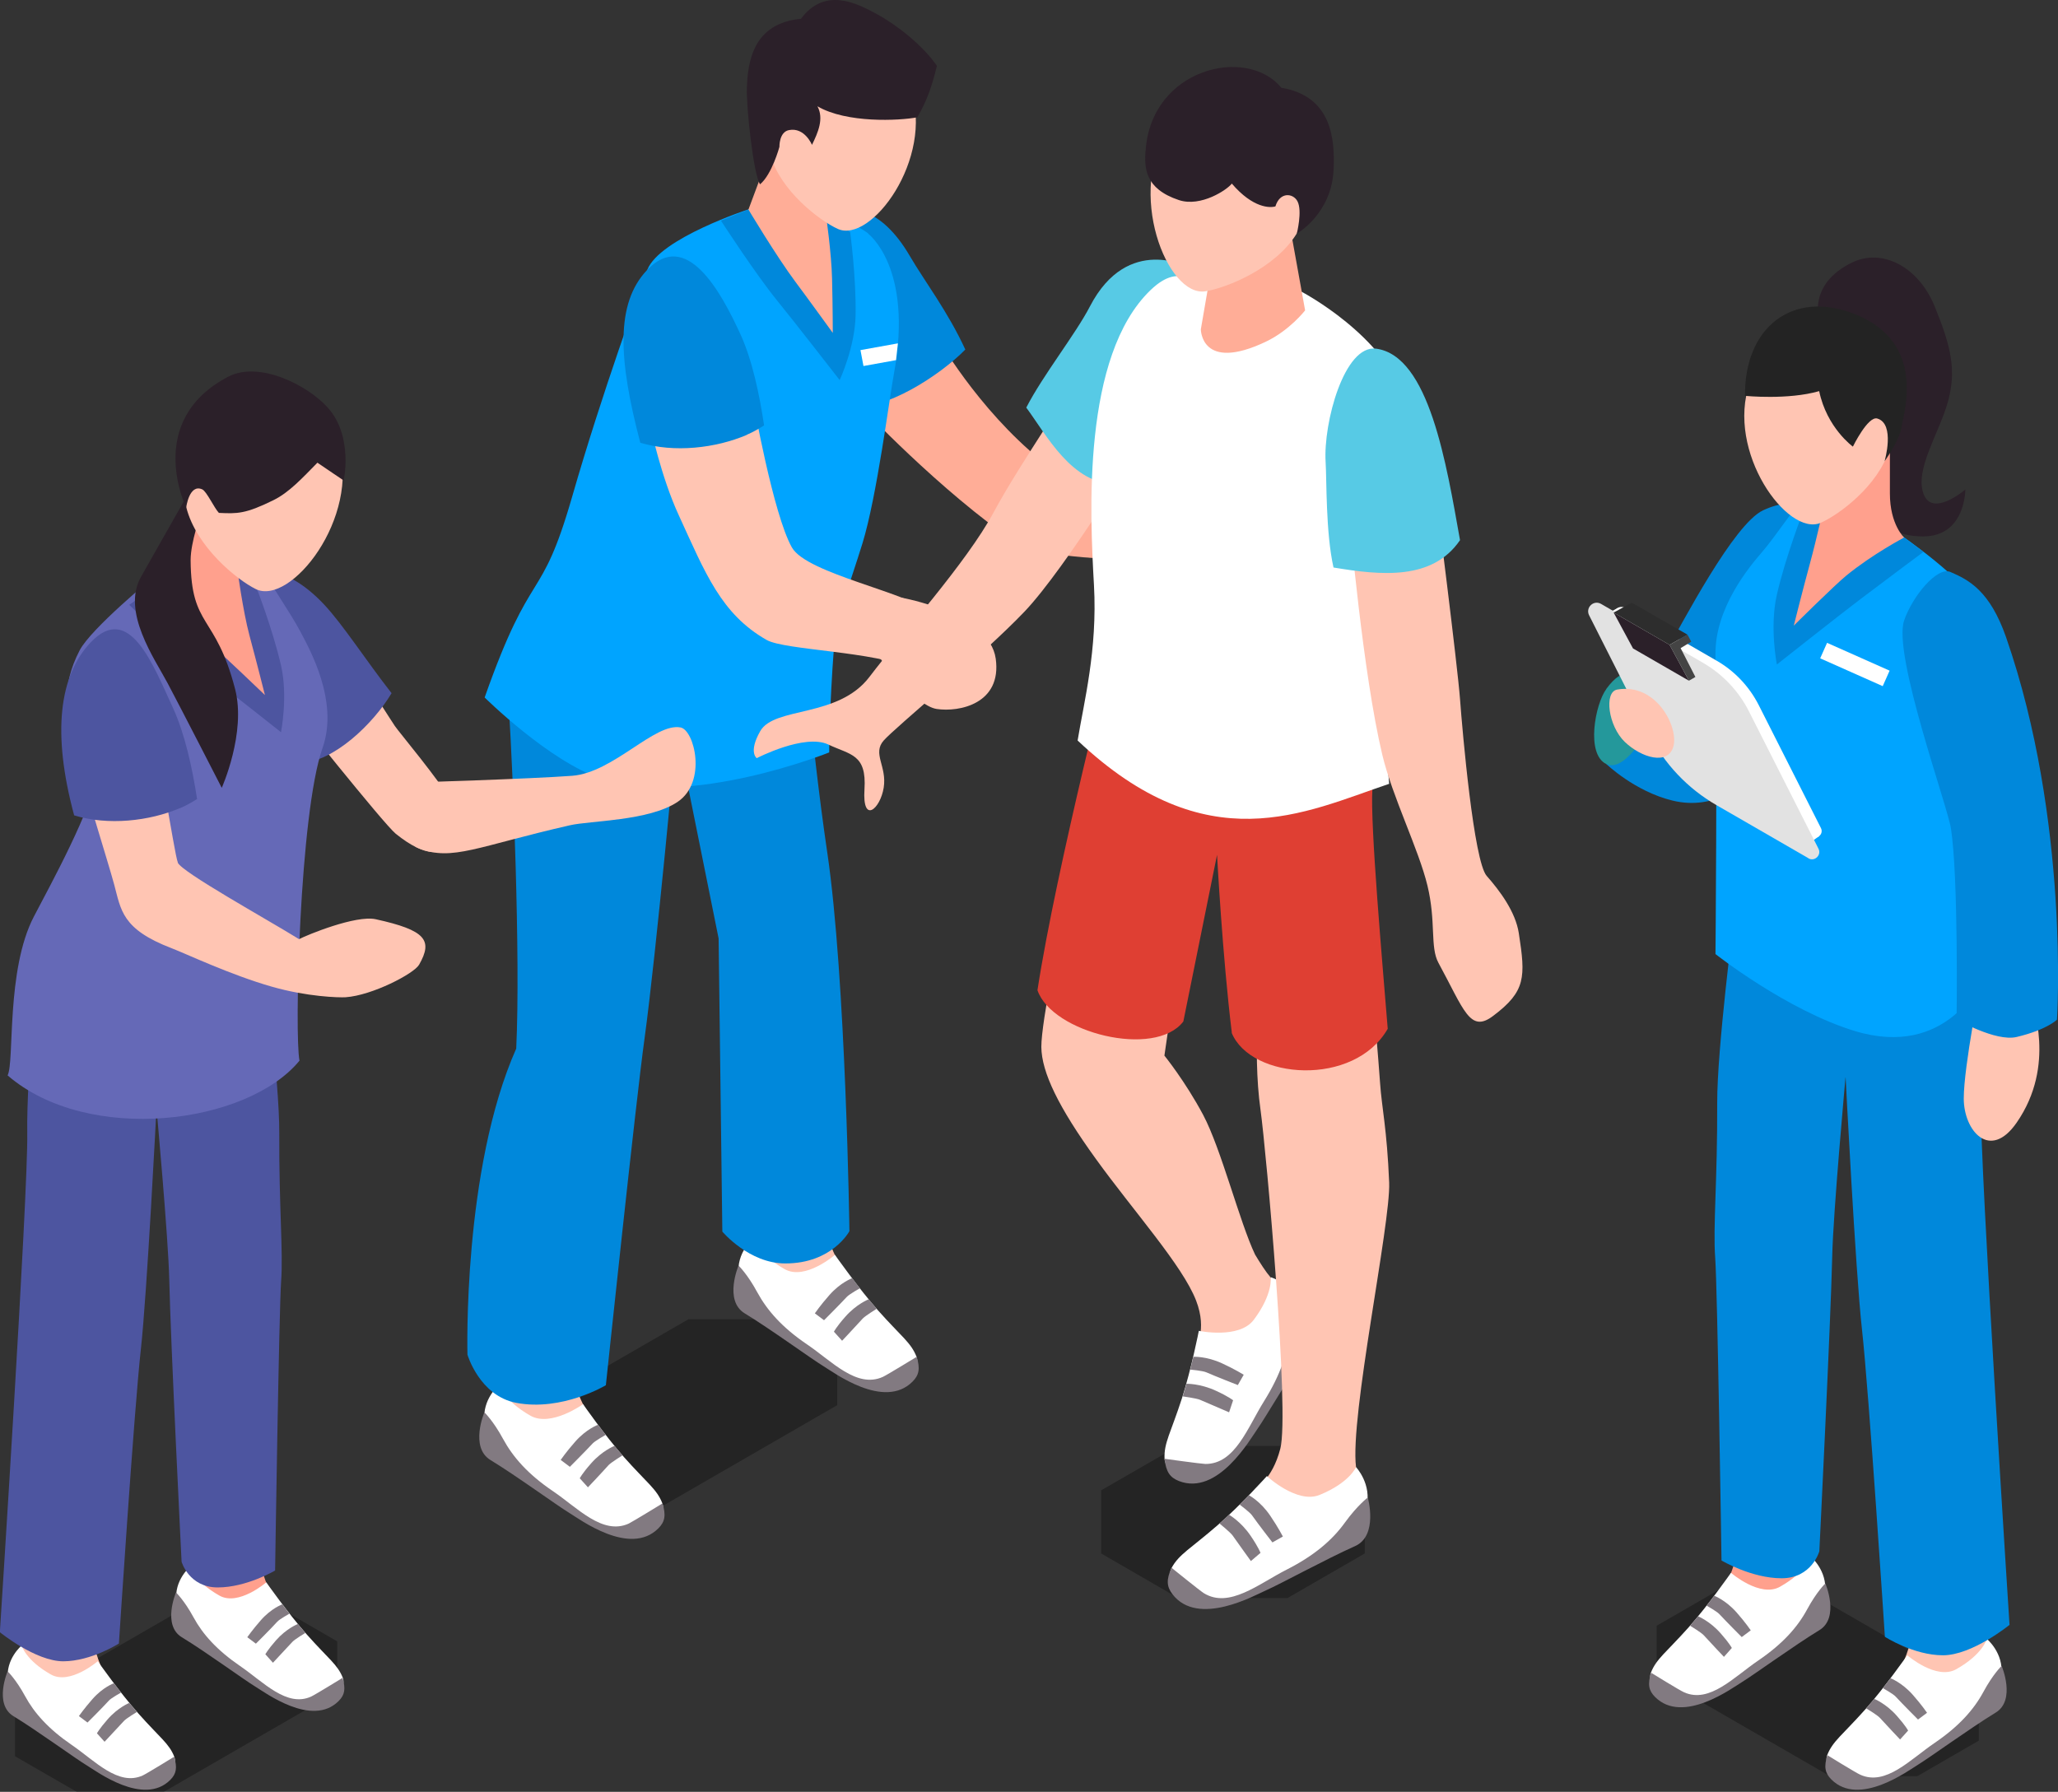 <?xml version="1.0" encoding="UTF-8"?><svg id="_レイヤー_2" xmlns="http://www.w3.org/2000/svg" viewBox="0 0 143.48 124.93"><rect x="0" y="0" width="143.48" height="124.93" fill="#333333" stroke="none"/><defs><style>.cls-1{fill:#6569b7;}.cls-1,.cls-2,.cls-3,.cls-4,.cls-5,.cls-6,.cls-7,.cls-8,.cls-9,.cls-10,.cls-11,.cls-12,.cls-13,.cls-14,.cls-15,.cls-16,.cls-17,.cls-18{stroke-width:0px;}.cls-2{fill:#0088db;}.cls-3{fill:#4d55a0;}.cls-4{fill:#57cae5;}.cls-5{fill:#ffa08d;}.cls-6{fill:#444;}.cls-7{fill:#827a81;}.cls-8{fill:#e2e2e2;}.cls-9{fill:#ffc5b3;}.cls-10{fill:#df3f33;}.cls-11{fill:#2d2d2d;}.cls-12{fill:#232323;}.cls-13{fill:#fff;}.cls-14{fill:#2b2029;}.cls-15{fill:#000;opacity:.3;}.cls-16{fill:#00a4ff;}.cls-17{fill:#24989b;}.cls-18{fill:#ffad97;}</style></defs><g id="_レイヤー_1-2"><polygon class="cls-15" points="82.15 100.81 76.77 103.91 76.77 108.31 82.15 111.42 89.76 111.42 95.15 108.31 95.15 103.91 89.76 100.81 82.15 100.81"/><polygon class="cls-15" points="19.22 111.96 13.14 111.96 1.05 118.94 1.05 122.45 5.35 124.93 11.42 124.93 23.51 117.95 23.51 114.44 19.22 111.96"/><polygon class="cls-15" points="54.08 91.98 48 91.98 35.91 98.96 35.91 102.47 40.21 104.95 46.28 104.95 58.37 97.97 58.37 94.46 54.08 91.98"/><polygon class="cls-15" points="119.8 110.87 125.87 110.87 137.96 117.85 137.96 121.36 133.67 123.84 127.59 123.84 115.5 116.86 115.5 113.35 119.8 110.87"/><path class="cls-14" d="M126.81,22.2s-.73-2.42,2.32-3.9c2.06-1,4.61.25,5.76,3.08,1.15,2.82,1.52,4.46.91,6.65-.61,2.18-2.31,4.69-1.7,6.39.61,1.7,2.92-.29,2.92-.29,0,0,.02,3.26-2.92,3.27-3.77.01-4.24-3-4.97-6.58-.73-3.58-2.32-8.61-2.32-8.61Z"/><path class="cls-5" d="M125.42,104.37c-1.35-.05-2.74-.2-4.11-.28.03.83.05,1.56.06,2.09.02,3.12-1.89,6.01-2.61,7.14-.71,1.12,1.55,2.89,3.26,1.24,1.72-1.64,2.86-2.48,3.83-2.99.97-.51.89-1.17-.05-4.67-.19-.69-.33-1.55-.39-2.53Z"/><path class="cls-9" d="M137.75,111.58c-1.36.24-2.8.16-4.2-.16,0,.21,0,.41,0,.58.02,3.12-1.89,6.01-2.61,7.14-.71,1.13,1.55,2.89,3.26,1.24,1.72-1.64,1.9-1.96,2.86-2.48.97-.51,2.21-1.17,1.44-3.62-.1-.33-.71-2.28-.77-2.69Z"/><path class="cls-13" d="M120.68,109.66s-1.6,2.29-2.95,3.8c-1.58,1.77-2.25,2.19-2.63,3.16-.37.97,1.4,3.31,4.49,1.53,3.08-1.78,3.63-2.28,4.68-3.24,1.35-1.25,2.76-2.08,2.97-3.87.18-1.54-1.01-2.52-1.01-2.52,0,0-.28,1.07-2.13,2.11-1.39.79-3.42-.97-3.42-.97Z"/><path class="cls-7" d="M115.1,116.62s2.04,1.26,2.31,1.37c1.78.8,3.48-1.07,5.18-2.22,1.7-1.16,2.73-2.32,3.4-3.56.67-1.24,1.27-1.81,1.27-1.81,0,0,1.02,2.39-.42,3.26-1.74,1.06-4.58,3.12-5.38,3.61-.68.41-4.13,2.99-6.07,1.05-.45-.45-.53-.89-.28-1.7Z"/><path class="cls-7" d="M119.51,111.26s.79.29,1.56,1.16c.61.69.99,1.25.99,1.25l-.63.47s-1.06-1.06-1.56-1.6c-.17-.19-.89-.59-.89-.59l.53-.68Z"/><path class="cls-7" d="M118.38,112.69s.83.33,1.59,1.2c.61.69.77,1.01.77,1.01l-.55.62s-.92-.97-1.41-1.51c-.17-.19-.95-.66-.95-.66l.55-.65Z"/><path class="cls-13" d="M132.97,115.41s-1.6,2.29-2.95,3.8c-1.58,1.77-2.25,2.19-2.63,3.16-.37.97,1.41,3.31,4.49,1.53,3.08-1.78,3.63-2.28,4.68-3.24,1.35-1.25,2.76-2.08,2.97-3.87.18-1.54-1.01-2.52-1.01-2.52,0,0-.28,1.07-2.13,2.11-1.39.79-3.42-.97-3.42-.97Z"/><path class="cls-7" d="M127.39,122.37s2.04,1.26,2.31,1.37c1.78.8,3.48-1.07,5.18-2.22,1.7-1.16,2.73-2.32,3.4-3.56.67-1.24,1.27-1.81,1.27-1.81,0,0,1.02,2.39-.42,3.26-1.74,1.06-4.58,3.12-5.38,3.61-.68.41-4.13,2.99-6.07,1.05-.45-.45-.53-.89-.28-1.7Z"/><path class="cls-7" d="M131.8,117.01s.79.29,1.56,1.16c.61.69.99,1.25.99,1.25l-.63.47s-1.06-1.06-1.56-1.6c-.17-.19-.89-.59-.89-.59l.53-.68Z"/><path class="cls-7" d="M130.67,118.45s.83.33,1.59,1.2c.61.69.77,1.01.77,1.01l-.56.62s-.92-.97-1.41-1.51c-.17-.19-.95-.66-.95-.66l.55-.65Z"/><path class="cls-2" d="M120.88,64.07s-1.17,9.09-1.16,12.81c.02,5.48-.3,8.63-.14,10.81.16,2.18.44,21.11.44,21.11,0,0,2.08,1.24,4.19,1.24s2.63-1.88,2.63-1.88c0,0,.8-16.13.9-20.59.06-2.97.93-12.5.93-12.5,0,0,.69,13.55,1.14,17.59.5,4.52,1.6,21.46,1.6,21.46,0,0,2,1.29,4.05,1.29,2.04,0,4.64-2.12,4.64-2.12,0,0-2.07-32.05-2-36.42.07-4.37-.82-12.81-.82-12.81h-16.4Z"/><path class="cls-2" d="M111.99,53.27s1.98,1.91,4.62,2.55c3.05.74,5.07-1.3,5.07-1.3l-1.33-2.8-7.04-2.8-1.32,4.36Z"/><path class="cls-17" d="M111.99,48.04c-.78,1.05-1.44,4.55,0,5.23,1.44.69,3.28-3.06,3.28-3.06,0,0-.82-5.53-3.28-2.18Z"/><path class="cls-2" d="M122.92,35.58c-2.05.96-5.59,7.79-6.93,10.15-.37,1.01-.61,2.07-.51,3.15.08.85.58,2.23,1.42,2.82,2-1.82,3.98-4.28,3.98-4.28l6.01-11.95s-1.62-.99-3.97.11Z"/><path class="cls-16" d="M137.68,42.16c-.4-1.59-5.28-4.94-5.28-4.94,0,0-2.72,2.17-3.69,2.92-.92.72-2.45,2.57-2.58,2.73h-.02c.02-.31.2-2.74,1.16-5.34.3-.82-.16-3.21-.16-3.21,0,0-.38-.1-.93-.19-.83.92-2.46,3.36-3.34,4.37-.85.98-3.3,3.89-3.24,7.17.13,6.98,0,20.85,0,20.85,0,0,4.96,3.92,9.73,5.37,6.42,1.94,8.79-3.48,8.79-3.48,0,0-1.42-11.69-1.28-14.46,0,0,2.17-6.51.85-11.77Z"/><path class="cls-5" d="M126.82,34.69s-.34,2.16-.83,3.62c-.41.63-1.58,4.38-1.33,6.12.9-.51,3.52-3.23,4.37-4.03,1.02-.97,3.73-2.91,3.73-2.91,0,0-1-.91-1-3.08v-5.76l-4.92,6.03Z"/><path class="cls-2" d="M125.72,35.65s-1.22,3.12-1.84,5.81c-.52,2.27,0,4.87,0,4.87,0,0,4.36-3.45,5.79-4.53,2.03-1.54,4.43-3.32,4.43-3.32l-1.35-1s-2.21,1.16-4.04,2.66c-.83.68-3.65,3.48-3.65,3.48,0,0,.57-2.29,1.13-4.35.49-1.8,1.03-4.27,1.03-4.27l-1.49.66Z"/><polygon class="cls-13" points="131.26 47.84 126.9 45.9 127.38 44.82 131.74 46.76 131.26 47.84"/><polygon class="cls-13" points="126.19 58.75 126.84 58.29 126.35 57.73 125.56 58.4 126.19 58.75"/><polygon class="cls-13" points="112.2 42.71 112.8 42.38 113.21 43.02 112.66 43.49 112.2 42.71"/><path class="cls-13" d="M126.31,58.34l-5.77-3.33c-1.8-1.04-3.27-2.59-4.21-4.45l-3.77-7.45c-.24-.48.29-.99.76-.72l6.37,3.68c1.25.72,2.26,1.79,2.92,3.08l4.34,8.58c.21.41-.24.83-.64.6Z"/><path class="cls-8" d="M126.07,59.83l-6.41-3.7c-2.01-1.16-3.63-2.88-4.68-4.94l-4.19-8.29c-.27-.54.32-1.1.84-.79l7.08,4.09c1.39.8,2.52,1.99,3.24,3.43l4.83,9.54c.23.45-.27.93-.71.67Z"/><polygon class="cls-14" points="117.75 47.46 113.85 45.21 112.5 42.71 116.4 44.96 117.75 47.46"/><polygon class="cls-11" points="112.5 42.71 113.76 42.02 117.65 44.25 116.4 44.96 112.5 42.71"/><polygon class="cls-6" points="117.65 44.25 116.4 44.96 117.75 47.46 118.2 47.2 117.17 45.19 117.91 44.74 117.65 44.25"/><path class="cls-9" d="M112.74,48.08c-.92.17-.62,2.54.54,3.65,1.16,1.11,3.03,1.66,3.39.3.36-1.36-1.21-4.44-3.93-3.95Z"/><path class="cls-9" d="M138.11,68.39s-1.2,5.94-1.2,8.2,1.83,4.37,3.69,1.68c2.79-4.03,1.04-8.26,1.04-8.67s-3.53-1.21-3.53-1.21Z"/><path class="cls-2" d="M139.86,44.43c-1.13-3.24-2.6-4-3.88-4.55-.93-.4-2.66,1.71-3.23,3.39-.8,2.35,3.01,12.88,3.26,14.46.54,3.4.4,13.34.4,13.34,0,0,2.72,1.58,4.19,1.23,2.14-.51,2.81-1.21,2.81-1.21,0,0,.9-13.86-3.55-26.66Z"/><path class="cls-9" d="M129.89,24c-1.87-1.42-6.29-1.88-7.9,2.69-1.69,4.79,2.64,10.77,4.95,9.76,1.29-.57,4.01-2.59,4.78-5.11.86-2.84-.38-6.23-1.83-7.34Z"/><path class="cls-12" d="M121.66,27.6s2.99.3,5.17-.33c.53,2.56,2.35,3.87,2.35,3.87,0,0,1.05-2.15,1.7-1.96,1.27.37.51,2.98.51,2.98,0,0,1.04-1.45,1.18-2.37.13-.92,1.79-5.84-3.18-7.86-4.43-1.8-7.79.93-7.73,5.67Z"/><path class="cls-9" d="M58.95,88.59s-.91-.78-1.33-2.89c-.21-1.06,0-2.43,0-2.43l-4.64-.89s-.18,2.68-.54,3.89c-.36,1.21.88,4.01,2.42,4,1.55,0,4.09-1.68,4.09-1.68Z"/><path class="cls-13" d="M58.21,87.49s1.64,2.33,3.01,3.88c1.61,1.81,2.3,2.24,2.68,3.23.38.99-1.43,3.38-4.58,1.56-3.15-1.82-3.71-2.33-4.78-3.31-1.38-1.27-2.82-2.12-3.04-3.95-.19-1.58,1.03-2.57,1.03-2.57,0,0,.29,1.09,2.18,2.16,1.42.8,3.49-.99,3.49-.99Z"/><path class="cls-7" d="M63.91,94.6s-2.09,1.28-2.36,1.4c-1.82.82-3.55-1.09-5.29-2.27-1.74-1.18-2.78-2.37-3.47-3.64-.68-1.26-1.3-1.85-1.3-1.85,0,0-1.04,2.44.43,3.33,1.78,1.08,4.67,3.19,5.5,3.69.7.42,4.21,3.06,6.2,1.07.46-.46.54-.91.29-1.74Z"/><path class="cls-7" d="M59.41,89.12s-.81.29-1.59,1.18c-.62.7-1.01,1.27-1.01,1.27l.64.48s1.08-1.08,1.59-1.63c.18-.19.91-.6.91-.6l-.54-.7Z"/><path class="cls-7" d="M60.56,90.59s-.85.33-1.63,1.22c-.62.7-.79,1.04-.79,1.04l.57.63s.93-.99,1.44-1.55c.18-.19.97-.68.97-.68l-.56-.66Z"/><path class="cls-9" d="M41.33,98.87s-.91-.78-1.33-2.89c-.21-1.06,0-2.43,0-2.43l-4.64-.89s-.18,2.68-.54,3.89c-.36,1.21.88,4.01,2.42,4,1.55,0,4.09-1.68,4.09-1.68Z"/><path class="cls-13" d="M40.65,97.9s1.48,2.14,2.85,3.69c1.61,1.81,2.3,2.24,2.68,3.23.38.99-1.44,3.38-4.58,1.56-3.15-1.82-3.71-2.33-4.78-3.31-1.38-1.27-2.82-2.12-3.04-3.95-.19-1.58,1.03-2.57,1.03-2.57,0,0,.29,1.09,2.18,2.16,1.42.8,3.65-.8,3.65-.8Z"/><path class="cls-7" d="M46.19,104.82s-2.09,1.28-2.36,1.41c-1.82.82-3.55-1.09-5.29-2.27-1.74-1.18-2.78-2.37-3.47-3.64-.68-1.26-1.3-1.85-1.3-1.85,0,0-1.04,2.44.43,3.33,1.78,1.08,4.67,3.19,5.5,3.69.7.42,4.21,3.06,6.2,1.07.46-.46.54-.91.29-1.74Z"/><path class="cls-7" d="M41.69,99.34s-.81.29-1.59,1.18c-.62.7-1.01,1.27-1.01,1.27l.64.48s1.08-1.08,1.59-1.63c.18-.19.91-.6.91-.6l-.54-.7Z"/><path class="cls-7" d="M42.84,100.81s-.85.33-1.63,1.22c-.62.7-.79,1.04-.79,1.04l.57.63s.94-.99,1.44-1.55c.18-.19.97-.68.97-.68l-.56-.66Z"/><path class="cls-2" d="M35.5,49.74c-.52-8.14,7.9-14.56,7.9-14.56-.36-2.74,12.26,5.92,12.26,5.92,0,0,.86,10.54,2.01,18.3,1.31,8.82,1.55,26.44,1.55,26.44,0,0-1.2,2.26-4.48,2.25-2.52,0-4.38-2.22-4.38-2.22l-.26-20.44-2.92-14.5s-1.43,15.55-2.24,21.45c-.63,4.55-2.7,24.2-2.7,24.2,0,0-3.04,1.84-6.25,1.23-2.56-.49-3.4-3.36-3.4-3.36,0,0-.35-12.89,3.4-21.34.31-6.41-.25-19.63-.49-23.36Z"/><path class="cls-18" d="M65.32,23.48s2.79,4.98,7.29,8.64c2.34,1.9,14.99,2.58,14.99,2.58l-1.03,4.47s-13.49.21-15.64-1.26c-5.44-3.71-10.93-9.58-10.93-9.58l5.33-4.84Z"/><path class="cls-2" d="M59.24,28.25c.07-.04.11-.02.15.03,2.21.44,6.17-2.12,7.91-3.91-1.22-2.65-2.85-4.78-3.85-6.49-2.15-3.71-4.36-3.26-4.36-3.26-3.39.94-2.93,9.09.14,13.63,0,0,0,0,0,0Z"/><path class="cls-16" d="M60.51,16.28s3.19,2.34,1.81,9.79c-.31,1.67-1.19,8.57-2.19,11.81-.86,2.78-1.84,5.3-1.98,7.16-.33,4.27-.34,7.42-.34,7.42,0,0-9.71,3.91-15.88,1.84-3.67-1.23-8.14-5.67-8.14-5.67,3.32-9.42,3.88-6.29,6.1-14,2.1-7.3,4.83-14.77,5.24-15.82.86-2.2,7.07-4.22,7.07-4.22,0,0,4.9-.75,8.33,1.68Z"/><path class="cls-18" d="M58.23,14.98l.35,4.59s.45,3.77-.46,4.8c-2.51-1.77-6.39-9.45-5.94-9.76l1.91-5.12,4.14,5.49Z"/><path class="cls-2" d="M59.27,16.17s.43,3.17.38,5.81c-.04,2.23-1.11,4.52-1.11,4.52,0,0-3.26-4.2-4.34-5.52-1.54-1.89-3.94-5.6-3.94-5.6l1.92-.77s1.94,3.25,3.29,5.06c.62.82,2.59,3.54,2.59,3.54,0,0,0-1.73-.05-3.78-.04-1.78-.43-4.48-.43-4.48l1.69,1.23Z"/><path class="cls-9" d="M55.62,3.45c1.89-1.4,6.32-1.8,7.88,2.8,1.63,4.82-2.78,10.76-5.09,9.71-1.29-.59-3.99-2.65-4.72-5.18-.83-2.86.46-6.24,1.93-7.33Z"/><path class="cls-14" d="M63.95,8.18c-1.27.24-4.93.42-6.96-.77.47.87.03,1.85-.38,2.69,0,0-.51-1.24-1.6-1.03-.7.13-.67,1.17-.67,1.17,0,0-.52,1.92-1.35,2.61-.47-.72-.96-5.38-.92-6.69.06-1.83.41-4.53,3.77-4.85,1.68-2.25,3.91-1.08,5.31-.32,1.41.77,3.2,2.19,4.17,3.6-.27,1.11-.61,2.32-1.37,3.59Z"/><path class="cls-9" d="M65.14,42.82c-1.74-1.51-8.88-2.8-9.93-4.65-1.3-2.29-2.7-10.2-2.7-10.2l-7.16,1.77s.73,3.5,1.98,6.2c1.84,4.01,2.94,6.87,6.12,8.68,1.27.72,7.57.79,10.13,2,1-1,1.58-3.8,1.57-3.81Z"/><path class="cls-2" d="M52.07,30.31c.43-.18.82-.41,1.2-.65-.32-2.16-.83-4.57-1.65-6.36-1.38-3.01-3.77-7.36-6.51-4.47-2.21,2.33-2,6.23-.47,12.04,2.37.71,5.26.38,7.43-.55Z"/><polygon class="cls-13" points="60.2 25.52 62.47 25.11 62.6 23.94 59.99 24.41 60.2 25.52"/><path class="cls-9" d="M88.58,89.06c-.33-.38-.72-.99-1.08-1.59-1.08-2.27-2.36-7.37-3.62-9.74-1.26-2.36-2.7-4.13-2.7-4.13l.9-6.19-8.09-2.84s-1.4,6.67-1.39,8.43c.02,1.76,1.19,4.19,3.8,7.8,2.61,3.62,6.05,7.44,6.99,9.88.81,2.09-.06,3.32-.06,3.32,0,0,3.12.53,4.6-.11,1.48-.64,1.49-3.83.64-4.83Z"/><path class="cls-13" d="M83.58,92.79s-.52,2.66-1.18,4.71c-.78,2.41-1.26,3.1-1.21,4.21.05,1.11,2.78,2.63,5.03-.43,2.25-3.05,2.57-3.78,3.18-5.16.79-1.79,1.8-3.2,1.25-5.04-.48-1.58-2.06-2.03-2.06-2.03,0,0,.18,1.16-1.18,2.97-1.02,1.36-3.82.77-3.82.77Z"/><path class="cls-7" d="M81.19,101.71s2.53.35,2.84.36c2.08.02,2.94-2.53,4.1-4.38,1.16-1.86,1.67-3.43,1.79-4.92.12-1.49.47-2.31.47-2.31,0,0,2.01,1.9.98,3.36-1.25,1.77-3.13,5-3.71,5.82-.49.69-2.75,4.68-5.47,3.62-.63-.25-.89-.64-1-1.54Z"/><path class="cls-7" d="M83.19,94.6s.9-.06,2.02.46c.89.41,1.5.79,1.5.79l-.41.72s-1.49-.58-2.2-.89c-.25-.11-1.12-.19-1.12-.19l.22-.89Z"/><path class="cls-7" d="M82.71,96.48s.95-.03,2.07.49c.89.41,1.19.66,1.19.66l-.28.84s-1.31-.56-2.02-.87c-.25-.11-1.21-.24-1.21-.24l.26-.87Z"/><path class="cls-9" d="M96.85,82.45c-.15-3.7-.52-5.27-.63-6.89-.1-1.5-.54-6.63-.54-6.63l-7.77-1.74c-.02.75-.62,6-.03,10.18.4,2.88,2.04,21.1,1.38,23.64-.56,2.17-1.76,2.81-1.76,2.81,0,0,2.4,2.07,4,2.28,1.6.22,3.2-2.5,3.04-3.81-.44-3.53,2.42-16.97,2.31-19.84Z"/><path class="cls-13" d="M88.33,102.91s-1.81,2.02-3.44,3.43c-1.91,1.66-2.68,2.01-3.21,2.98-.53.97,1.03,3.69,4.53,2.23,3.5-1.46,4.15-1.91,5.38-2.78,1.6-1.13,3.2-1.81,3.67-3.68.41-1.6-.72-2.8-.72-2.8,0,0-.45,1.09-2.54,1.94-1.58.64-3.67-1.31-3.67-1.31Z"/><path class="cls-7" d="M81.68,109.31s1.99,1.61,2.25,1.77c1.77,1.09,3.82-.65,5.77-1.64,1.95-.99,3.2-2.08,4.07-3.29.88-1.21,1.59-1.74,1.59-1.74,0,0,.75,2.66-.89,3.39-1.98.88-5.26,2.67-6.18,3.07-.78.34-4.77,2.6-6.55.28-.41-.54-.43-1.01-.07-1.83Z"/><path class="cls-7" d="M87.07,104.25s.8.41,1.49,1.43c.55.81.88,1.45.88,1.45l-.73.41s-.98-1.26-1.43-1.9c-.16-.22-.86-.74-.86-.74l.65-.65Z"/><path class="cls-7" d="M85.68,105.61s.83.46,1.52,1.48c.55.81.68,1.18.68,1.18l-.67.57s-.83-1.15-1.28-1.79c-.16-.22-.91-.83-.91-.83l.67-.61Z"/><path class="cls-9" d="M75.13,25.98c-.3,1.09-3.98,6.25-5.86,9.75-1.88,3.5-6.46,8.57-8.65,11.46-2.19,2.89-6.63,2.05-7.62,3.79-.84,1.48-.24,1.88-.24,1.88,0,0,3.34-1.73,4.99-.95,1.53.73,2.68.65,2.52,3.12-.16,2.47,1.1,1.38,1.34-.11.24-1.5-.81-2.37,0-3.29.81-.92,6.91-5.94,9.81-8.98,2.92-3.06,8.41-12.1,8.41-12.1l-4.71-4.57Z"/><path class="cls-4" d="M77.82,33.76c1.26-1.81,2.68-4.22,2.68-4.22l2.43-10.88s-4.3-2.38-6.94,2.7c-1.01,1.95-3.28,4.8-4.44,7.06,1.41,1.9,3.16,5.34,6.27,5.34Z"/><path class="cls-10" d="M85.87,72.01c1.34,3.27,8.54,3.8,10.88-.28-.37-4.58-1.23-14.25-1.07-16.7.56-8.73-4.68-11.65-4.68-11.65.38-2.94-13.26,1.17-13.26,1.17,0,0-4.1,15.94-5.41,24.49,1.01,2.97,8.2,4.77,10.17,2.18l2.35-11.62s.38,7.11,1.03,12.4Z"/><path class="cls-13" d="M96.4,43.94c-.92-4.58,1.94-10.69,1.56-16.01-1.38-4.53-7.2-7.58-7.2-7.58l-7.2-.13s-1.07-2.18-3.34,0c-4.8,4.61-4.23,15.63-3.95,20.59.25,4.51-.71,8.18-1.14,10.82,9.05,8.54,15.81,5.01,21.72,3.02-.32-3.43-.29-9.88-.45-10.7Z"/><path class="cls-18" d="M84.37,19.19l-.65,3.77s0,3.01,4.52.87c1.67-.79,2.75-2.19,2.75-2.19l-1.16-6.43-5.47,3.97Z"/><path class="cls-9" d="M90.48,8.16c-1.56-1.98-6.03-3.66-8.95.66-3.06,4.52-.17,11.92,2.51,11.49,1.5-.24,4.88-1.61,6.36-4.02,1.67-2.72,1.29-6.58.08-8.13Z"/><path class="cls-14" d="M79.86,10.51c-.07,1.18-.07,2.64,2.33,3.44,1.54.51,3.38-.73,3.69-1.15,1.49,1.74,2.69,1.7,3.04,1.59.31-1.03,1.24-.93,1.54-.35.35.68-.05,2.25-.05,2.25,0,0,2.46-1.38,2.57-4.53.07-1.96-.07-5.05-3.65-5.64-2.39-2.94-9.09-1.37-9.46,4.4Z"/><path class="cls-9" d="M94.1,36.35s.92,10.62,2.27,16.27c.7,2.93,2.54,6.6,3.15,9.13.61,2.53.17,4.27.76,5.37,1.79,3.29,2.2,4.94,3.82,3.71,2.29-1.72,2.26-2.71,1.79-5.76-.23-1.51-1.34-2.98-2.24-4-.9-1.02-1.69-10.03-1.86-12.33-.17-2.3-1.68-14.19-1.68-14.19l-6.01,1.79Z"/><path class="cls-4" d="M92.98,39.57c3.32.55,6.89.91,8.81-1.91-.95-5.31-2.15-12.86-5.85-13.35-2.22-.29-3.69,5.18-3.52,7.91.08,1.27,0,4.89.55,7.35Z"/><path class="cls-9" d="M62.89,41.68s6.09,1.08,6.53,4.24c.44,3.15-2.55,3.75-4.12,3.51-1.56-.24-4.18-3.85-4.18-3.85l1.77-3.9Z"/><path class="cls-5" d="M14.03,105.27c1.29-.04,2.62-.2,3.93-.27-.03.8-.05,1.49-.06,2-.02,2.98,1.81,5.75,2.49,6.82.68,1.08-1.48,2.76-3.12,1.19-1.64-1.57-2.74-2.37-3.66-2.86s-.85-1.12.05-4.47c.18-.66.32-1.48.37-2.42Z"/><path class="cls-9" d="M2.26,112.17c1.3.23,2.67.15,4.01-.16,0,.2,0,.39,0,.55-.02,2.98,1.81,5.75,2.49,6.82.68,1.08-1.48,2.76-3.12,1.19-1.64-1.57-1.81-1.88-2.74-2.37-.93-.49-2.11-1.12-1.38-3.46.1-.32.68-2.18.74-2.57Z"/><path class="cls-13" d="M18.57,110.33s1.53,2.18,2.82,3.63c1.51,1.7,2.15,2.1,2.51,3.02.36.93-1.34,3.16-4.29,1.46-2.94-1.7-3.47-2.18-4.47-3.1-1.29-1.19-2.63-1.98-2.84-3.7-.18-1.47.96-2.41.96-2.41,0,0,.27,1.02,2.04,2.02,1.33.75,3.27-.93,3.27-.93Z"/><path class="cls-7" d="M23.89,116.98s-1.95,1.2-2.2,1.31c-1.7.77-3.33-1.02-4.95-2.13-1.62-1.11-2.61-2.22-3.25-3.4-.64-1.18-1.22-1.73-1.22-1.73,0,0-.97,2.28.4,3.12,1.67,1.01,4.37,2.99,5.14,3.45.65.39,3.94,2.86,5.8,1,.43-.43.5-.85.27-1.62Z"/><path class="cls-7" d="M19.68,111.86s-.76.27-1.49,1.1c-.58.66-.95,1.19-.95,1.19l.6.45s1.02-1.01,1.49-1.53c.16-.18.85-.56.85-.56l-.5-.65Z"/><path class="cls-7" d="M20.76,113.23s-.79.31-1.52,1.14c-.58.66-.74.97-.74.97l.53.59s.87-.93,1.35-1.45c.16-.18.91-.63.91-.63l-.53-.62Z"/><path class="cls-13" d="M6.82,115.83s1.53,2.18,2.82,3.63c1.51,1.7,2.15,2.1,2.51,3.02.36.93-1.34,3.16-4.29,1.46-2.94-1.7-3.47-2.18-4.47-3.1-1.29-1.19-2.64-1.98-2.84-3.7-.18-1.47.96-2.41.96-2.41,0,0,.27,1.02,2.04,2.02,1.33.75,3.27-.93,3.27-.93Z"/><path class="cls-7" d="M12.15,122.48s-1.95,1.2-2.2,1.31c-1.7.77-3.33-1.02-4.95-2.13-1.62-1.11-2.61-2.22-3.25-3.4-.64-1.18-1.22-1.73-1.22-1.73,0,0-.97,2.28.4,3.12,1.66,1.01,4.37,2.99,5.14,3.45.65.39,3.94,2.86,5.8,1,.43-.43.5-.85.27-1.62Z"/><path class="cls-7" d="M7.94,117.36s-.76.27-1.49,1.1c-.58.66-.95,1.19-.95,1.19l.6.45s1.02-1.01,1.49-1.53c.16-.18.85-.56.85-.56l-.5-.65Z"/><path class="cls-7" d="M9.02,118.73s-.79.31-1.52,1.15c-.58.66-.74.97-.74.97l.53.59s.87-.93,1.35-1.45c.16-.18.91-.63.91-.63l-.53-.62Z"/><path class="cls-3" d="M18.37,66.76s1.12,8.69,1.1,12.24c-.02,5.24.28,8.25.13,10.33-.15,2.08-.42,20.17-.42,20.17,0,0-1.99,1.18-4,1.18s-2.52-1.79-2.52-1.79c0,0-.77-15.41-.86-19.68-.06-2.84-.89-11.94-.89-11.94,0,0-.66,12.95-1.09,16.81-.48,4.32-1.53,20.51-1.53,20.51,0,0-1.92,1.23-3.87,1.24-1.95,0-4.43-2.03-4.43-2.03,0,0,1.98-30.63,1.91-34.8-.06-4.17.79-12.24.79-12.24h15.67Z"/><polygon class="cls-13" points="13.3 61.67 12.68 61.23 13.15 60.7 13.9 61.34 13.3 61.67"/><path class="cls-9" d="M28.65,54.56s8.32-.25,11.24-.47c2.88-.22,5.76-3.72,7.56-3.37.96.19,1.86,3.8-.21,5.19-2,1.34-6.07,1.3-7.51,1.63-6.48,1.48-8.17,2.51-10.51,1.62-1.74-.66-.57-4.6-.57-4.6Z"/><path class="cls-9" d="M31.67,56.16c-1.07-1.82-3.83-5.08-4.14-5.54-.79-1.17-4.02-6.54-6.17-8.15-2.61-1.95-3.51.58-3.51.58l2.25,6.05s6.66,8.36,7.49,9.03c4.26,3.43,4.64-1,4.07-1.97Z"/><path class="cls-3" d="M20.85,53.19c.06-.05.11-.05.15,0,2.25-.08,5.02-2.71,6.3-4.86-1.8-2.3-3.37-4.76-4.72-6.2-2.95-3.12-4.99-2.17-4.99-2.17-3.09,1.69-.77,9.52,3.26,13.24,0,0,0,0,0,0Z"/><path class="cls-1" d="M20.89,73.94c-3.65,4.47-14.75,5.88-20.36,1.04.49-.96-.12-7.35,1.84-11.09,1.16-2.22,4.02-7.41,4.55-10.29,0,0-4-3.18-1.37-8.25.8-1.54,5.18-5.13,5.18-5.13,0,0,2.95,3.04,3.76,4.04.77.96,2.87,1.27,2.87,1.27.05-.32-.41-.7-.75-3.6-.11-.91.97-2.47,1.56-2.43.63,1.14,2.09,3.25,2.75,4.5.64,1.21,2.72,4.87,1.57,8.14-1.61,4.55-1.97,20.07-1.61,21.81Z"/><path class="cls-5" d="M17.76,39.13s-.72,2.19-.58,3.81c.75,1.32,2.72,5.04,1.23,5.88-.95.54-4.29-2.72-5.06-3.68-.75-.94-2.07-4.03-2.26-4.53,1.15-.55,3.19-5.84,3.48-6.4,1.47-2.9,3.19,4.92,3.19,4.92Z"/><path class="cls-3" d="M17.83,40.84s1.17,2.98,1.76,5.55c.5,2.17,0,4.66,0,4.66,0,0-4.17-3.3-5.53-4.33-1.94-1.47-5.05-4.55-5.05-4.55l1.35-.94s2.32,2.02,4.06,3.45c.79.65,4.05,3.78,4.05,3.78,0,0-.55-2.19-1.08-4.16-.46-1.72-.85-4.65-.85-4.65l1.29,1.19Z"/><path class="cls-9" d="M12.39,60.14c.28.67,6.22,3.95,8.46,5.34.57-.3,3.96-1.69,5.34-1.39,3.51.77,4,1.47,3.03,3.17-.36.63-3.27,2.14-5.12,2.27-.46.03-2.69-.03-5.16-.74-2.84-.81-5.99-2.3-6.98-2.68-3.48-1.33-3.52-2.67-4-4.44-.48-1.77-2.01-6.5-2.35-8.23-.29-1.47,2.89-5.01,4.74-2.88.62.71,1.78,8.93,2.05,9.58Z"/><path class="cls-3" d="M12.55,56.35c.42-.18.81-.4,1.19-.64-.33-2.15-.85-4.54-1.67-6.33-1.39-3-3.04-7.44-5.75-4.59-2.18,2.3-2.71,6.28-1.15,12.06,2.36.72,5.23.41,7.38-.51Z"/><path class="cls-14" d="M13.29,34.12s-2.09,3.67-3.46,6.1c-1.37,2.43.95,5.71,1.86,7.42.91,1.71,3.77,7.29,3.77,7.29,0,0,1.72-3.84.93-6.89-1.36-5.26-3.07-4.23-3.1-8.98,0-1.28.71-3.21.71-3.21l-.71-1.73Z"/><path class="cls-9" d="M15.31,27.66c2.06-1.42,6.79-1.68,8.29,3.26,1.56,5.19-3.36,11.35-5.77,10.15-1.35-.67-4.15-2.96-4.84-5.69-.78-3.07.72-6.62,2.32-7.72Z"/><path class="cls-14" d="M23.98,33.51s-.73-.48-1.85-1.25c-1.06,1.08-1.98,2.08-3.06,2.61-1.96.97-2.54.95-3.81.89-.33-.35-.86-1.51-1.16-1.64-.91-.41-1.12,1.27-1.12,1.27,0,0-2.97-6.05,2.94-9.13,2.13-1.11,5.51.57,6.94,2.17,1.79,2,1.1,5.08,1.1,5.08Z"/></g></svg>